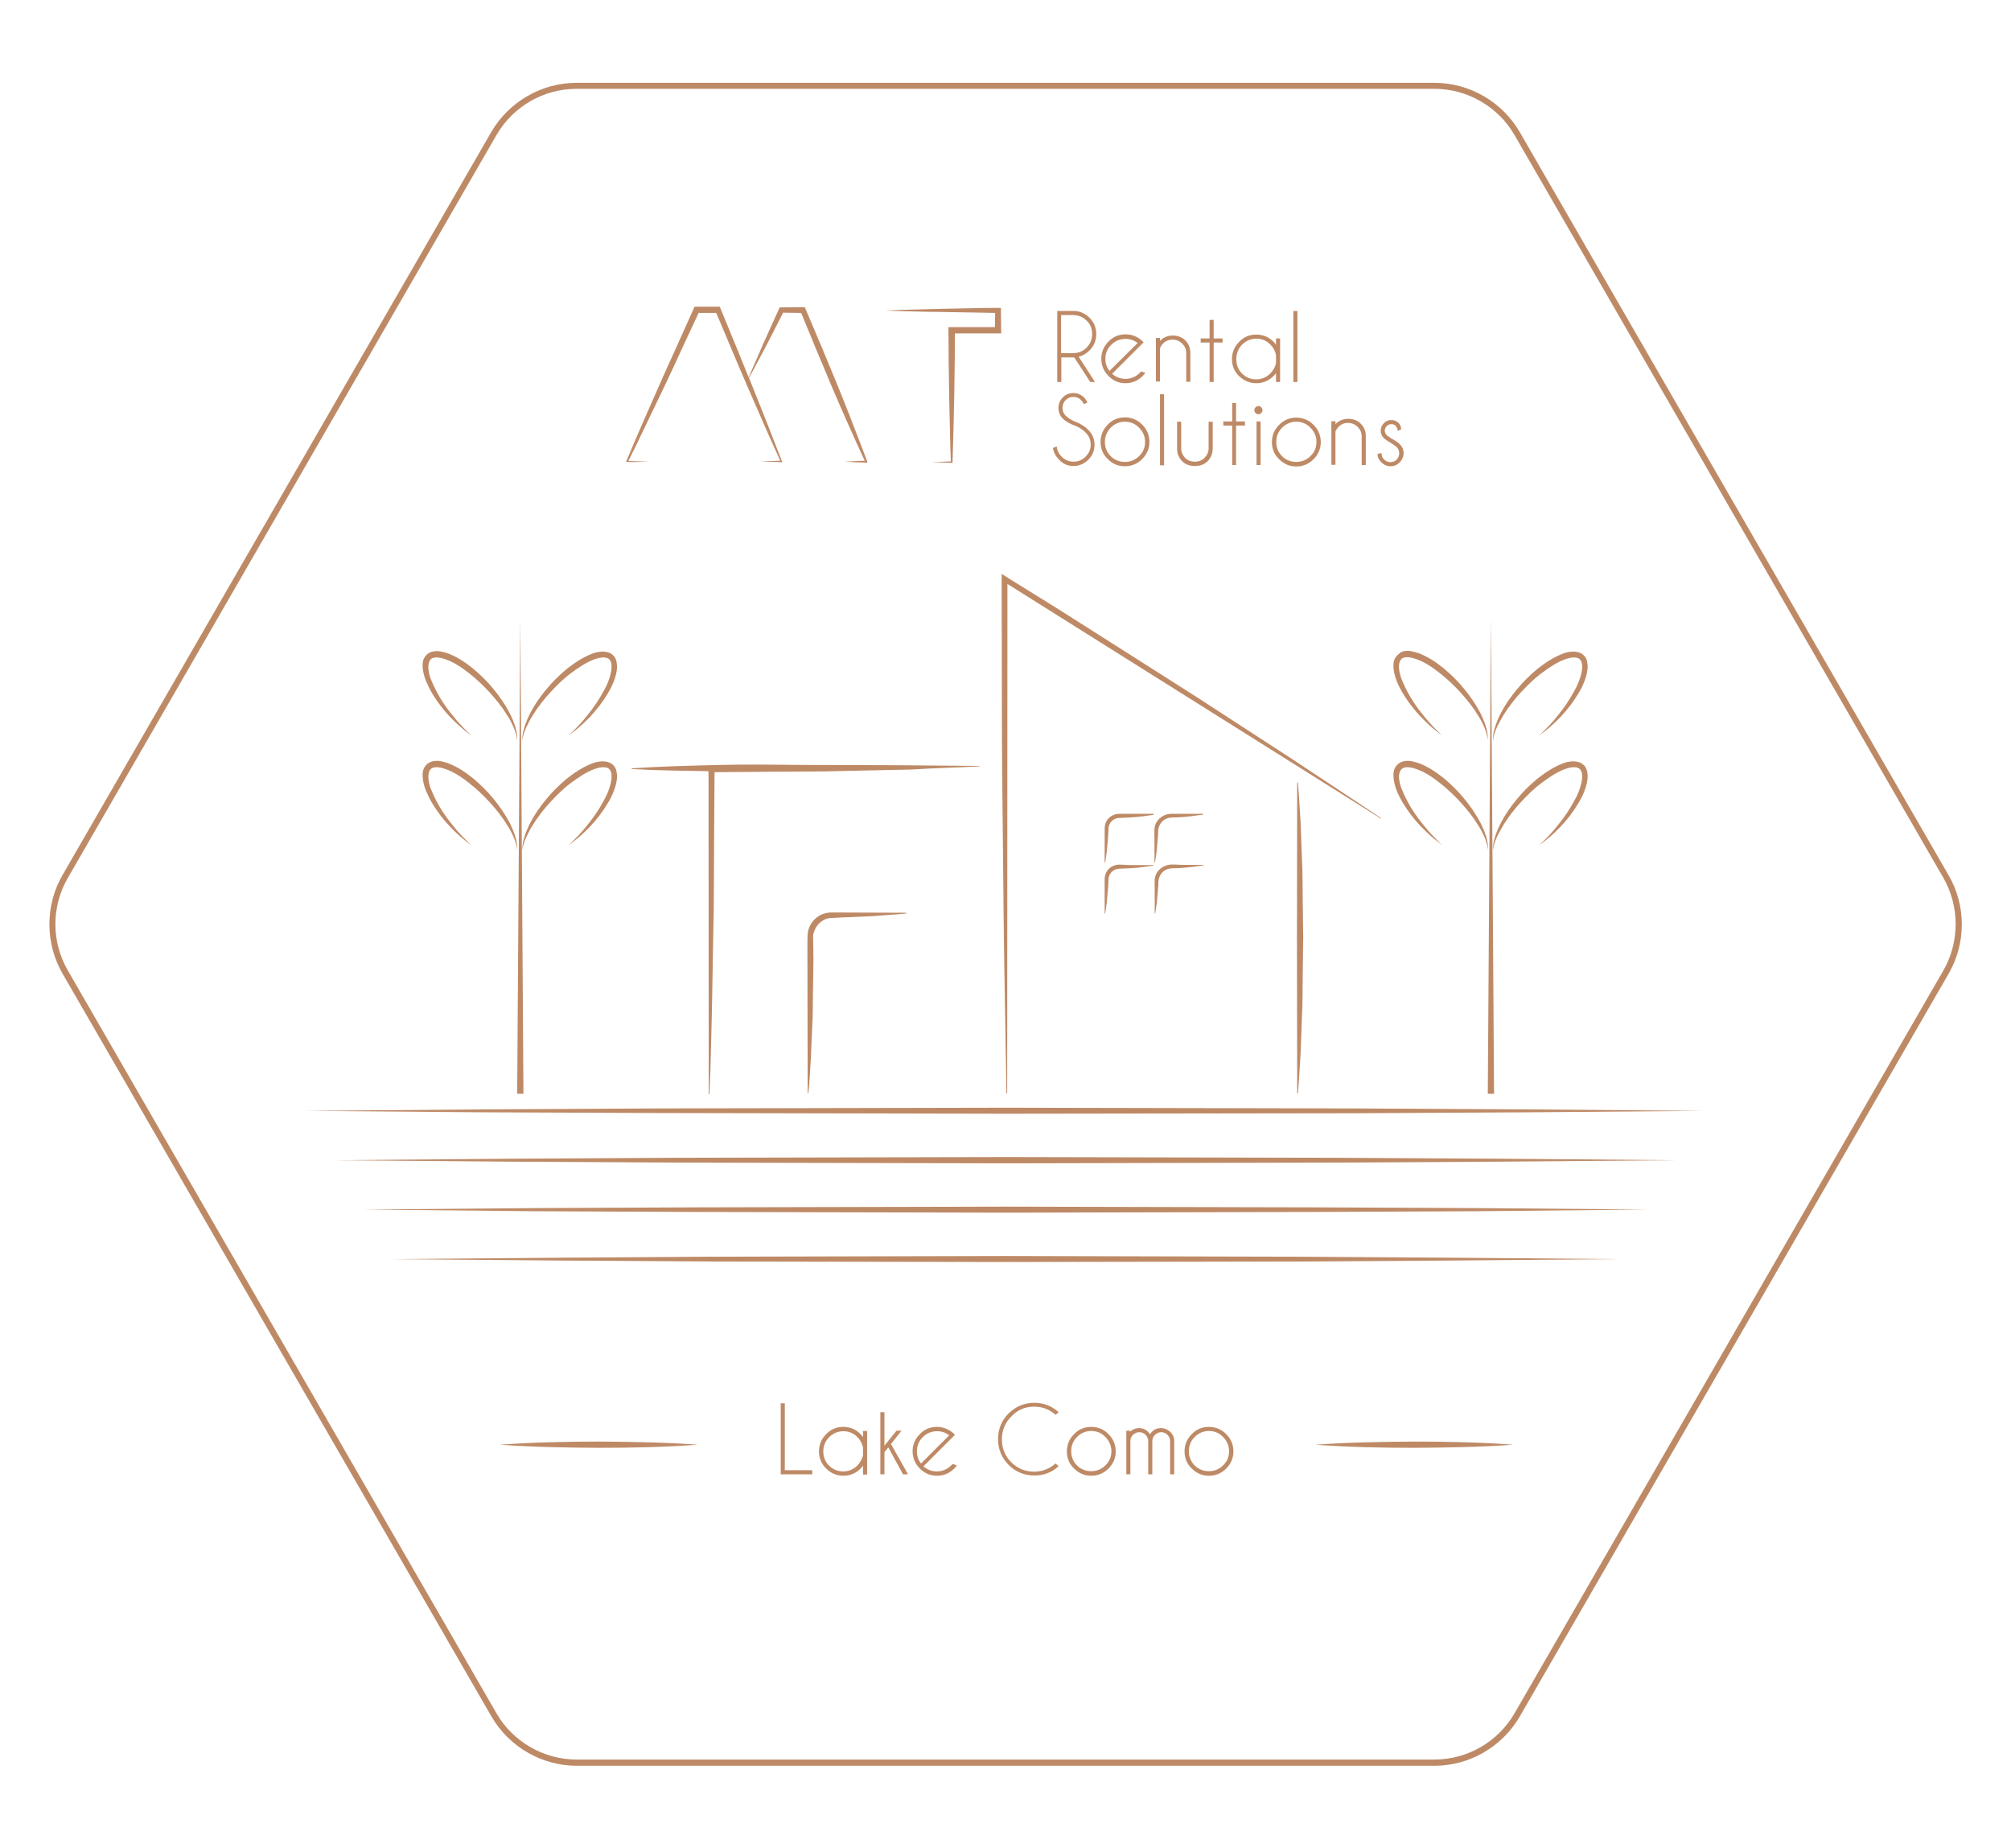 <svg xmlns="http://www.w3.org/2000/svg" xmlns:xlink="http://www.w3.org/1999/xlink" x="0px" y="0px" viewBox="0 0 835.6 767.9" style="enable-background:new 0 0 835.6 767.9;" xml:space="preserve"><style type="text/css">	.st0{fill:none;}	.st1{fill:#BE8A66;}</style><g id="White"></g><g id="white_champagne">	<g>		<g>			<path class="st0" d="M350.4,594.5c-2.3,0-4.3,0.8-5.9,2.5c-1.6,1.6-2.4,3.6-2.4,5.9s0.8,4.3,2.4,5.9c1.6,1.6,3.6,2.4,5.9,2.4    s4.3-0.8,5.9-2.5c1.2-1.2,2-2.6,2.3-4.3v-3.3c-0.3-1.6-1.1-3-2.3-4.3C354.7,595.4,352.7,594.5,350.4,594.5z"></path>			<path class="st0" d="M389.3,594.5c-2.3,0-4.3,0.8-5.9,2.4c-1.6,1.6-2.5,3.6-2.5,5.9c0,1.9,0.6,3.6,1.7,5l11.7-11.7    C392.9,595.1,391.2,594.5,389.3,594.5z"></path>			<path class="st0" d="M522,157.5c2.3,0,4.3-0.8,5.9-2.5c1.2-1.2,2-2.6,2.3-4.3v-3.3c-0.3-1.6-1.1-3-2.3-4.3    c-1.6-1.6-3.6-2.5-5.9-2.5s-4.3,0.8-5.9,2.5c-1.6,1.6-2.4,3.6-2.4,5.9s0.8,4.3,2.4,5.9C517.8,156.6,519.7,157.5,522,157.5z"></path>			<path class="st0" d="M502.3,594.5c-2.3,0-4.3,0.8-5.9,2.5c-1.6,1.6-2.4,3.6-2.4,5.9s0.8,4.3,2.4,5.9c1.6,1.6,3.6,2.4,5.9,2.4    s4.3-0.8,5.9-2.4c1.6-1.6,2.5-3.6,2.5-5.9s-0.8-4.3-2.5-5.9C506.6,595.4,504.6,594.5,502.3,594.5z"></path>			<path class="st0" d="M451.5,144.5c1.6-1.6,2.3-3.4,2.3-5.6c0-2.2-0.8-4.1-2.3-5.6c-1.6-1.5-3.4-2.3-5.6-2.3h-5v15.9h5    C448.1,146.8,450,146,451.5,144.5z"></path>			<path class="st0" d="M472.7,142.4c-1.4-1.1-3.1-1.7-5-1.7c-2.3,0-4.3,0.8-5.9,2.4c-1.6,1.6-2.5,3.6-2.5,5.9c0,1.9,0.6,3.6,1.7,5    L472.7,142.4z"></path>			<path class="st0" d="M467.4,192c2.3,0,4.3-0.8,5.9-2.4c1.6-1.6,2.5-3.6,2.5-5.9c0-2.3-0.8-4.3-2.5-5.9c-1.6-1.6-3.6-2.5-5.9-2.5    s-4.3,0.8-5.9,2.5c-1.6,1.6-2.4,3.6-2.4,5.9c0,2.3,0.8,4.3,2.4,5.9C463.2,191.2,465.1,192,467.4,192z"></path>			<path class="st0" d="M453.4,594.5c-2.3,0-4.3,0.8-5.9,2.5c-1.6,1.6-2.4,3.6-2.4,5.9s0.8,4.3,2.4,5.9c1.6,1.6,3.6,2.4,5.9,2.4    s4.3-0.8,5.9-2.4c1.6-1.6,2.5-3.6,2.5-5.9s-0.8-4.3-2.5-5.9C457.7,595.4,455.7,594.5,453.4,594.5z"></path>			<path class="st0" d="M532.8,177.7c-1.6,1.6-2.4,3.6-2.4,5.9c0,2.3,0.8,4.3,2.4,5.9c1.6,1.6,3.6,2.4,5.9,2.4s4.3-0.8,5.9-2.4    c1.6-1.6,2.5-3.6,2.5-5.9c0-2.3-0.8-4.3-2.5-5.9c-1.6-1.6-3.6-2.5-5.9-2.5S534.4,176.1,532.8,177.7z"></path>			<path class="st0" d="M807.5,364.7L629.3,56.1c-6.9-11.9-19.6-19.2-33.3-19.2H239.6c-13.7,0-26.5,7.4-33.3,19.2L28.2,364.7    c-6.9,11.9-6.9,26.6,0,38.5l178.2,308.6c6.9,11.9,19.6,19.2,33.3,19.2H596c13.7,0,26.5-7.4,33.3-19.2l178.2-308.6    C814.3,391.3,814.3,376.6,807.5,364.7z M621.5,301.7c0.6-1.9,1.4-3.7,2.3-5.5c1.9-3.5,4.1-6.8,6.7-9.9c2.5-3.1,5.4-5.9,8.5-8.5    c3.1-2.5,6.5-4.8,10.5-6.3c1-0.3,2-0.6,3.1-0.8c0.5-0.1,1.1-0.1,1.7-0.1c0.6,0.1,1.2,0.1,1.8,0.3c1.2,0.3,2.3,1.2,3,2.3    c0.7,1.1,0.8,2.3,0.8,3.4c0,2.2-0.6,4.3-1.3,6.2c-0.7,1.9-1.7,3.7-2.7,5.4c-4.2,6.9-9.8,12.7-16.2,17.3c2.9-2.7,5.6-5.5,8-8.6    c2.5-3,4.7-6.3,6.5-9.7c0.9-1.7,1.7-3.5,2.4-5.2c0.6-1.8,1.1-3.6,1-5.4c-0.1-1.7-0.7-3.1-2.1-3.4c-1.4-0.4-3.3,0-5,0.6    c-3.5,1.2-6.8,3.4-9.8,5.8c-3.1,2.4-5.9,5.1-8.5,7.9c-2.6,2.9-5.1,5.9-7.1,9.2c-1.1,1.6-2,3.3-2.8,5.1c-0.8,1.8-1.4,3.7-1.6,5.6    C620.4,305.6,620.9,303.6,621.5,301.7z M621.5,347.3c0.6-1.9,1.4-3.7,2.3-5.5c1.9-3.5,4.1-6.8,6.7-9.9c2.5-3.1,5.4-5.9,8.5-8.5    c3.1-2.5,6.5-4.8,10.5-6.3c1-0.3,2-0.6,3.1-0.8c0.5-0.1,1.1-0.1,1.7-0.1c0.6,0.1,1.2,0.1,1.8,0.3c1.2,0.3,2.3,1.2,3,2.3    c0.7,1.1,0.8,2.3,0.8,3.4c0,2.2-0.6,4.3-1.3,6.2c-0.7,1.9-1.7,3.7-2.7,5.4c-4.2,6.9-9.8,12.7-16.2,17.3c2.9-2.7,5.6-5.5,8-8.6    c2.5-3,4.7-6.3,6.5-9.7c0.9-1.7,1.7-3.5,2.4-5.2c0.6-1.8,1.1-3.6,1-5.4c-0.1-1.7-0.7-3.1-2.1-3.4c-1.4-0.4-3.3,0-5,0.6    c-3.5,1.2-6.8,3.4-9.8,5.8c-3.1,2.4-5.9,5.1-8.5,7.9c-2.6,2.9-5.1,5.9-7.1,9.2c-1.1,1.6-2,3.3-2.8,5.1c-0.8,1.8-1.4,3.7-1.6,5.6    C620.4,351.2,620.9,349.2,621.5,347.3z M620.8,454.4h-2.5l1.3-197.7L620.8,454.4z M582.4,327.7c0.6,1.8,1.4,3.5,2.4,5.2    c1.8,3.4,4,6.6,6.5,9.7c2.4,3.1,5.1,5.9,8,8.6c-6.4-4.6-12.1-10.4-16.2-17.3c-1.1-1.7-2-3.5-2.7-5.4c-0.7-1.9-1.3-3.9-1.3-6.2    c0.1-1.1,0.2-2.3,0.8-3.4c0.6-1.1,1.8-2,3-2.3c0.6-0.2,1.2-0.2,1.8-0.3c0.6,0,1.2,0,1.7,0.1c1.1,0.1,2.1,0.4,3.1,0.8    c3.9,1.5,7.3,3.8,10.5,6.3c3.1,2.6,6,5.4,8.5,8.5c2.6,3.1,4.9,6.4,6.7,9.9c0.9,1.8,1.7,3.6,2.3,5.5c0.6,1.9,1.1,3.9,0.9,5.9    c-0.1-2-0.8-3.8-1.6-5.6c-0.8-1.8-1.7-3.5-2.8-5.1c-2.1-3.3-4.5-6.4-7.1-9.2c-2.6-2.8-5.4-5.6-8.5-7.9c-3.1-2.3-6.3-4.5-9.8-5.8    c-1.7-0.6-3.6-1-5-0.6c-1.4,0.3-2.1,1.7-2.1,3.4C581.3,324.1,581.8,325.9,582.4,327.7z M586.3,270.7c1.1,0.1,2.1,0.4,3.1,0.8    c3.9,1.5,7.3,3.8,10.5,6.3c3.1,2.6,6,5.4,8.5,8.5c2.6,3.1,4.9,6.4,6.7,9.9c0.9,1.8,1.7,3.6,2.3,5.5c0.6,1.9,1.1,3.9,0.9,5.9    c-0.1-2-0.8-3.8-1.6-5.6c-0.8-1.8-1.7-3.5-2.8-5.1c-2.1-3.3-4.5-6.4-7.1-9.2c-2.6-2.8-5.4-5.6-8.5-7.9c-3.1-2.3-6.3-4.5-9.8-5.8    c-1.7-0.6-3.6-1-5-0.6c-1.4,0.3-2.1,1.7-2.1,3.4c-0.1,1.7,0.4,3.6,1,5.4c0.6,1.8,1.4,3.5,2.4,5.2c1.8,3.4,4,6.6,6.5,9.7    c2.4,3.1,5.1,5.9,8,8.6c-6.4-4.6-12.1-10.4-16.2-17.3c-1.1-1.7-2-3.5-2.7-5.4c-0.7-1.9-1.3-3.9-1.3-6.2c0.1-1.1,0.2-2.3,0.8-3.4    c0.6-1.1,1.8-2,3-2.3c0.6-0.2,1.2-0.2,1.8-0.3C585.2,270.7,585.7,270.6,586.3,270.7z M580.3,185.7c-0.4-0.4-1.2-1-2.4-1.7    c-1.4-0.8-2.4-1.4-2.9-2c-0.8-0.8-1.3-1.9-1.3-3.1c0-1.2,0.4-2.2,1.3-3.1c0.8-0.9,1.9-1.3,3.1-1.3c1.2,0,2.2,0.4,3,1.2    c0.8,0.8,1.1,1.7,1.1,2.6v0.1l-1.4,0.6c-0.1-0.9-0.4-1.6-0.9-2.1c-0.5-0.5-1.1-0.7-1.8-0.7c-0.7,0-1.4,0.3-1.9,0.8    c-0.5,0.5-0.8,1.2-0.8,1.9c0,0.7,0.3,1.4,0.8,1.9c0.3,0.3,1,0.8,2,1.4c1.6,0.9,2.7,1.6,3.4,2.3c1,1.1,1.6,2.3,1.6,3.8    c0,1.5-0.5,2.8-1.6,3.8c-1,1-2.3,1.6-3.8,1.6c-1.5,0-2.8-0.5-3.8-1.6c-1-1.1-1.6-2.2-1.6-3.5l1.6-0.4c0,1.1,0.4,2,1.1,2.7    c0.7,0.7,1.6,1.1,2.6,1.1c1,0,1.9-0.4,2.6-1.1c0.7-0.7,1.1-1.6,1.1-2.7C581.4,187.3,581,186.4,580.3,185.7z M553.2,175.1h1.7v1.2    c1.5-1.5,3.3-2.2,5.3-2.2c2.1,0,3.9,0.7,5.2,2c1.3,1.3,2,3,2.1,5.1v12.1h-1.7v-12c0-1.5-0.6-2.8-1.7-3.9c-1.1-1.1-2.4-1.6-4-1.6    s-2.8,0.5-3.9,1.6c-0.6,0.6-1,1.2-1.3,1.9v14.1h-1.7V175.1z M548.8,183.6c0,2.8-1,5.2-3,7.1c-2,2-4.4,3-7.2,3c-2.8,0-5.2-1-7.1-3    c-2-2-3-4.4-3-7.1c0-2.8,1-5.2,3-7.2c2-2,4.4-3,7.1-3c2.8,0,5.2,1,7.2,3C547.8,178.4,548.8,180.8,548.8,183.6z M537.4,129.2h1.7    v29.5h-1.7V129.2z M514.9,141.9c2-2,4.4-3,7.1-3c2.8,0,5.2,1,7.2,3c0.4,0.4,0.7,0.8,1,1.2v-2.6h1.7v18.1h-1.7V155    c-0.3,0.4-0.7,0.8-1,1.2c-2,2-4.4,3-7.2,3c-2.8,0-5.2-1-7.1-3c-2-2-3-4.4-3-7.1C511.9,146.3,512.9,143.9,514.9,141.9z M523,172    c-0.5,0-0.8-0.2-1.2-0.5c-0.3-0.3-0.5-0.7-0.5-1.2c0-0.5,0.2-0.8,0.5-1.2c0.3-0.3,0.7-0.5,1.2-0.5c0.5,0,0.8,0.2,1.2,0.5    c0.3,0.3,0.5,0.7,0.5,1.2c0,0.5-0.2,0.9-0.5,1.2C523.8,171.9,523.4,172,523,172z M523.8,175.1v18.1h-1.7v-18.1H523.8z     M508.3,175.1h3.7v-7.7h1.7v7.7h3.7v1.7h-3.7v16.4H512v-16.4h-3.7V175.1z M498.9,140.6h3.7v-7.7h1.7v7.7h3.7v1.7h-3.7v16.4h-1.7    v-16.4h-3.7V140.6z M500.6,190.2c1.1-1.1,1.7-2.4,1.7-3.9v-11.1h1.7v11.3c0,2-0.7,3.7-2.1,5.1s-3.1,2-5.2,2c-2.3,0-4.1-0.7-5.4-2    s-2-3-2.1-5.1v-11.3h1.7v11.1c0,1.5,0.6,2.8,1.7,3.9c1.1,1.1,2.5,1.6,4.1,1.6C498.1,191.8,499.4,191.3,500.6,190.2z M480.3,140.6    h1.7v1.2c1.5-1.5,3.3-2.2,5.3-2.2c2.1,0,3.9,0.7,5.2,2c1.3,1.3,2,3,2.1,5.1v12.1h-1.7v-12c0-1.5-0.6-2.8-1.7-3.9    c-1.1-1.1-2.4-1.6-4-1.6s-2.8,0.5-3.9,1.6c-0.6,0.6-1,1.2-1.3,1.9v14.1h-1.7V140.6z M483.6,163.8v29.5H482v-29.5H483.6z     M460.5,141.9c2-2,4.4-3,7.1-3c2.4,0,4.5,0.7,6.3,2.2c0.3,0.2,0.6,0.5,0.9,0.8c0.1,0.1,0.2,0.2,0.3,0.3l-1.3,1.3l-11.8,11.8    c1.6,1.4,3.4,2.1,5.6,2.1c2.3,0,4.3-0.8,5.9-2.5c0.2-0.2,0.4-0.4,0.6-0.6l1.7,0.6c-0.3,0.4-0.7,0.9-1.1,1.3c-2,2-4.4,3-7.2,3    c-2.8,0-5.2-1-7.1-3c-2-2-3-4.4-3-7.2C457.5,146.3,458.5,143.9,460.5,141.9z M460.3,176.5c2-2,4.4-3,7.1-3c2.8,0,5.2,1,7.2,3    c2,2,3,4.4,3,7.2c0,2.8-1,5.2-3,7.1c-2,2-4.4,3-7.2,3c-2.8,0-5.2-1-7.1-3c-2-2-3-4.4-3-7.1C457.3,180.8,458.3,178.4,460.3,176.5z     M439.2,129.2h7.7c2.2,0.3,4.2,1.2,5.7,2.8c1.9,1.9,2.8,4.1,2.8,6.8c0,2.7-0.9,4.9-2.8,6.8c-1.3,1.3-2.8,2.2-4.5,2.6l6.8,10.5h-2    l-6.6-10.2c-0.2,0-0.3,0-0.5,0h-5v10.2h-1.7V129.2z M439,185.7c0.2,1.6,0.9,3,2,4.2c1.4,1.4,3.1,2.1,5,2.1c2,0,3.6-0.7,5-2.1    c1.4-1.4,2.1-3.1,2.1-5c0-2-0.7-3.6-2.1-5c-1.2-1.2-2.7-2.2-4.5-2.9c-2.1-0.7-3.8-1.7-5-2.9c-1.2-1.2-1.8-2.7-1.8-4.4    c0-1.7,0.6-3.2,1.8-4.4c1.2-1.2,2.7-1.8,4.4-1.8c1.7,0,3.2,0.6,4.4,1.8c0.7,0.7,1.1,1.4,1.4,2.2l-1.5,0.6    c-0.2-0.6-0.6-1.2-1.1-1.7c-0.9-0.9-2-1.3-3.2-1.3c-1.3,0-2.3,0.4-3.2,1.3c-0.9,0.9-1.3,2-1.3,3.3c0,1.3,0.4,2.3,1.3,3.2    c0.8,0.8,2,1.6,3.5,2.3c2.4,0.8,4.3,1.9,5.9,3.6c1.7,1.7,2.6,3.7,2.6,6.2c0,2.4-0.9,4.5-2.6,6.2c-1.7,1.7-3.8,2.6-6.2,2.6    c-2.4,0-4.5-0.9-6.2-2.6c-1.4-1.4-2.2-2.9-2.5-4.8L439,185.7z M419.5,240.5l19.5,12.1l19.4,12.3l38.7,24.6l38.5,25    c12.8,8.4,25.5,17,38.3,25.4l-0.1,0.2l-155.2-97.5l-0.1,211.7h-0.3l-0.9-53c-0.3-17.7-0.4-35.3-0.6-53c-0.2-17.7-0.4-35.3-0.4-53    l-0.2-53l0-3.9L419.5,240.5z M541.5,389.7l-0.2,16.2c-0.1,5.4,0,10.8-0.3,16.2l-0.6,16.2c-0.4,5.4-0.6,10.8-1.1,16.2h-0.3    l-0.1-64.6l0.1-64.6h0.3c0.5,5.4,0.7,10.8,1.1,16.2l0.6,16.2c0.3,5.4,0.2,10.8,0.3,16.2L541.5,389.7z M490.8,339.4    c-0.8,0.1-1.6,0.1-2.3,0.1c-0.7,0-1.7,0.1-2.2,0.1c-1.2,0.2-2.4,0.7-3.2,1.6c-0.9,0.8-1.5,2-1.6,3.2c-0.1,0.5-0.1,1.4-0.1,2.2    c0,0.8-0.1,1.6-0.2,2.3l-0.4,4.7c-0.2,1.6-0.4,3.1-0.7,4.7h-0.2l0-9.4c0-1.6-0.1-3.1,0-4.7c0.2-1.6,0.9-3.1,2-4.2    c1.1-1.1,2.7-1.8,4.3-2c1.6-0.1,3.1,0,4.7,0l9.4,0v0.2C497,338.9,493.9,339.2,490.8,339.4z M500.1,359.2v0.2    c-3.1,0.6-6.2,0.9-9.4,1.1c-0.8,0.1-1.6,0.1-2.3,0.1c-0.7,0-1.7,0.1-2.2,0.1c-1.2,0.2-2.4,0.7-3.2,1.6c-0.9,0.8-1.5,2-1.6,3.2    c-0.1,0.5-0.1,1.4-0.1,2.2c0,0.8-0.1,1.6-0.2,2.3l-0.4,4.7c-0.2,1.6-0.4,3.1-0.7,4.7h-0.2l0-9.4c0-1.6-0.1-3.1,0-4.7    c0.2-1.6,0.9-3.1,2-4.2c1.1-1.1,2.7-1.8,4.3-2c1.6-0.1,3.1,0,4.7,0L500.1,359.2z M469.9,339.4c-1.6,0.1-3.2,0.2-4.7,0.2    c-1.3,0-2.4,0.5-3.2,1.3c-0.9,0.8-1.3,1.9-1.4,3.2c-0.1,1.6-0.1,3.2-0.3,4.7l-0.4,4.7c-0.2,1.6-0.4,3.2-0.7,4.7h-0.2l0-9.5l0-4.7    c0-1.6,0.6-3.2,1.8-4.4c1.2-1.1,2.8-1.8,4.4-1.7l4.7,0l9.5,0v0.2C476.2,338.9,473.1,339.2,469.9,339.4z M479.4,359.2v0.2    c-3.2,0.6-6.3,0.9-9.5,1.1c-1.6,0.1-3.2,0.2-4.7,0.2c-1.3,0-2.4,0.5-3.2,1.3c-0.9,0.8-1.3,1.9-1.4,3.2c-0.1,1.6-0.1,3.2-0.3,4.7    l-0.4,4.7c-0.2,1.6-0.4,3.2-0.7,4.7h-0.2l0-9.5l0-4.7c0-1.6,0.6-3.2,1.8-4.4c1.2-1.1,2.8-1.8,4.4-1.7l4.7,0L479.4,359.2z     M379.6,128.4c3.9-0.1,7.8-0.3,11.7-0.3c7.8-0.1,15.6-0.4,23.4-0.4l1.1,0l0,1.2l0.1,8.2l0,1.2l-1.2,0l-18,0l-0.1,12.4    c-0.1,4.6-0.1,9.1-0.2,13.7l-0.3,13.7c-0.1,4.6-0.3,9.1-0.4,13.7l0,0.3l-0.3,0c-2.8-0.1-5.5-0.2-8.3-0.3c2.6-0.1,5.3-0.2,7.9-0.3    c-0.1-4.5-0.3-8.9-0.4-13.4l-0.3-13.7c-0.1-4.6-0.1-9.1-0.2-13.7l-0.1-13.7l0-1.3l1.3,0l18,0l0.1-5.9c-7.4-0.1-14.8-0.2-22.2-0.4    c-3.9-0.1-7.8-0.2-11.7-0.3c-3.9-0.1-7.8-0.2-11.7-0.4C371.8,128.7,375.7,128.6,379.6,128.4z M338,391.7l0.1,7l-0.2,13.9    c-0.1,4.6,0,9.3-0.3,13.9l-0.6,13.9c-0.4,4.6-0.6,9.3-1,13.9h-0.3l-0.1-55.7l0-7c0-1.2,0-2.3,0.1-3.5c0.1-1.2,0.5-2.3,1-3.4    c1.1-2.1,2.9-3.8,5.1-4.7c1.1-0.5,2.3-0.7,3.5-0.7c1.2,0,2.3,0,3.5,0l27.9,0.1v0.3c-4.6,0.5-9.3,0.7-13.9,1.1l-13.9,0.6    c-1.1,0.1-2.4,0.1-3.4,0.2c-0.9,0.1-1.9,0.3-2.7,0.6c-1.7,0.7-3.1,2.1-3.9,3.8c-0.4,0.8-0.7,1.7-0.7,2.6    C338,389.2,338,390.5,338,391.7z M350.9,320c-9.3,0.3-18.7,0.2-28,0.3l-25.8,0.2l-0.2,31.8c-0.1,11.3-0.1,22.7-0.3,34l-0.6,34    c-0.4,11.3-0.6,22.7-1,34h-0.3l-0.1-134.2c-10.6-0.1-21.2-0.3-31.9-0.9l0-0.3c12-0.8,24-1.1,36.1-1.4c12-0.2,24,0,36.1,0    l36.1,0.1l36.1,0.3h0v0.1l0,0.1h0c-9.3,0.5-18.7,0.7-28,1.1L350.9,320z M260.3,191.6c2.3-5.3,4.5-10.6,6.8-15.9l7-15.9    c2.3-5.3,4.7-10.5,7.1-15.8l7.1-15.8l0.3-0.7l0.8,0c3,0,5.9,0,8.9,0l0.8,0l0.3,0.8l6.5,15.8c1.7,4.3,3.5,8.5,5.2,12.8    c0.9-2.2,1.8-4.4,2.8-6.5l3.2-7.4l6.6-14.6l0.3-0.6l0.7,0l8.9-0.1l0.8,0l0.3,0.7c4.5,10.4,8.9,20.9,13.2,31.5    c2.1,5.3,4.3,10.5,6.3,15.9c2.1,5.3,4.2,10.6,6.1,15.9l0.2,0.6l-0.6,0c-3-0.1-5.9-0.2-8.9-0.4c2.8-0.2,5.5-0.3,8.3-0.4    c-2.3-5-4.6-10-6.8-15c-2.3-5.2-4.6-10.4-6.8-15.6c-4.4-10.2-8.7-20.5-12.8-30.8l-7.5-0.1l-7,13.7l-3.8,7.1    c-1.1,2.1-2.3,4.2-3.4,6.3c0.4,1,0.8,1.9,1.2,2.9l6.3,15.8c2.1,5.3,4.1,10.6,6.2,15.9l0.2,0.4l-0.4,0c-3-0.1-5.9-0.2-8.9-0.3    c2.8-0.1,5.6-0.2,8.4-0.3c-2.3-5.1-4.6-10.1-6.8-15.2l-6.8-15.6c-2.3-5.2-4.5-10.5-6.7-15.7l-6.3-14.9c-2.4,0-4.9,0-7.3,0l-7,15    c-2.5,5.2-4.8,10.5-7.3,15.7l-7.5,15.6c-2.4,5.1-4.9,10.1-7.4,15.2c2.8,0.1,5.7,0.2,8.5,0.3c-3,0.1-6,0.2-9,0.3l-0.5,0    L260.3,191.6z M218.2,301.7c0.6-1.9,1.4-3.7,2.3-5.5c1.9-3.5,4.1-6.8,6.7-9.9c2.5-3.1,5.4-5.9,8.5-8.5c3.1-2.5,6.5-4.8,10.5-6.3    c1-0.3,2-0.6,3.1-0.8c0.5-0.1,1.1-0.1,1.7-0.1c0.6,0.1,1.2,0.1,1.8,0.3c1.2,0.3,2.3,1.2,3,2.3c0.7,1.1,0.8,2.3,0.8,3.4    c0,2.2-0.6,4.3-1.3,6.2c-0.7,1.9-1.7,3.7-2.7,5.4c-4.2,6.9-9.8,12.7-16.2,17.3c2.9-2.7,5.6-5.5,8-8.6c2.5-3,4.7-6.3,6.5-9.7    c0.9-1.7,1.7-3.5,2.4-5.2c0.6-1.8,1.1-3.6,1-5.4c-0.1-1.7-0.7-3.1-2.1-3.4c-1.4-0.4-3.3,0-5,0.6c-3.5,1.2-6.8,3.4-9.8,5.8    c-3.1,2.4-5.9,5.1-8.5,7.9c-2.6,2.9-5.1,5.9-7.1,9.2c-1.1,1.6-2,3.3-2.8,5.1c-0.8,1.8-1.4,3.7-1.6,5.6    C217.1,305.6,217.6,303.6,218.2,301.7z M218.2,347.3c0.6-1.9,1.4-3.7,2.3-5.5c1.9-3.5,4.1-6.8,6.7-9.9c2.5-3.1,5.4-5.9,8.5-8.5    c3.1-2.5,6.5-4.8,10.5-6.3c1-0.3,2-0.6,3.1-0.8c0.5-0.1,1.1-0.1,1.7-0.1c0.6,0.1,1.2,0.1,1.8,0.3c1.2,0.3,2.3,1.2,3,2.3    c0.7,1.1,0.8,2.3,0.8,3.4c0,2.2-0.6,4.3-1.3,6.2c-0.7,1.9-1.7,3.7-2.7,5.4c-4.2,6.9-9.8,12.7-16.2,17.3c2.9-2.7,5.6-5.5,8-8.6    c2.5-3,4.7-6.3,6.5-9.7c0.9-1.7,1.7-3.5,2.4-5.2c0.6-1.8,1.1-3.6,1-5.4c-0.1-1.7-0.7-3.1-2.1-3.4c-1.4-0.4-3.3,0-5,0.6    c-3.5,1.2-6.8,3.4-9.8,5.8c-3.1,2.4-5.9,5.1-8.5,7.9c-2.6,2.9-5.1,5.9-7.1,9.2c-1.1,1.6-2,3.3-2.8,5.1c-0.8,1.8-1.4,3.7-1.6,5.6    C217.1,351.2,217.6,349.2,218.2,347.3z M217.5,454.4h-2.5l1.3-197.7L217.5,454.4z M176.5,273.2c0.6-1.1,1.8-2,3-2.3    c0.6-0.2,1.2-0.2,1.8-0.3c0.6,0,1.2,0,1.7,0.1c1.1,0.1,2.1,0.4,3.1,0.8c3.9,1.5,7.3,3.8,10.5,6.3c3.1,2.6,6,5.4,8.5,8.5    c2.6,3.1,4.9,6.4,6.7,9.9c0.9,1.8,1.7,3.6,2.3,5.5c0.6,1.9,1.1,3.9,0.9,5.9c-0.1-2-0.8-3.8-1.6-5.6c-0.8-1.8-1.7-3.5-2.8-5.1    c-2.1-3.3-4.5-6.4-7.1-9.2c-2.6-2.8-5.4-5.6-8.5-7.9c-3.1-2.3-6.3-4.5-9.8-5.8c-1.7-0.6-3.6-1-5-0.6c-1.4,0.3-2.1,1.7-2.1,3.4    c-0.1,1.7,0.4,3.6,1,5.4c0.6,1.8,1.4,3.5,2.4,5.2c1.8,3.4,4,6.6,6.5,9.7c2.4,3.1,5.1,5.9,8,8.6c-6.4-4.6-12.1-10.4-16.2-17.3    c-1.1-1.7-2-3.5-2.7-5.4c-0.7-1.9-1.3-3.9-1.3-6.2C175.7,275.6,175.8,274.4,176.5,273.2z M176.5,318.9c0.6-1.1,1.8-2,3-2.3    c0.6-0.2,1.2-0.2,1.8-0.3c0.6,0,1.2,0,1.7,0.1c1.1,0.1,2.1,0.4,3.1,0.8c3.9,1.5,7.3,3.8,10.5,6.3c3.1,2.6,6,5.4,8.5,8.5    c2.6,3.1,4.9,6.4,6.7,9.9c0.9,1.8,1.7,3.6,2.3,5.5c0.6,1.9,1.1,3.9,0.9,5.9c-0.1-2-0.8-3.8-1.6-5.6c-0.8-1.8-1.7-3.5-2.8-5.1    c-2.1-3.3-4.5-6.4-7.1-9.2c-2.6-2.8-5.4-5.6-8.5-7.9c-3.1-2.3-6.3-4.5-9.8-5.8c-1.7-0.6-3.6-1-5-0.6c-1.4,0.3-2.1,1.7-2.1,3.4    c-0.1,1.7,0.4,3.6,1,5.4c0.6,1.8,1.4,3.5,2.4,5.2c1.8,3.4,4,6.6,6.5,9.7c2.4,3.1,5.1,5.9,8,8.6c-6.4-4.6-12.1-10.4-16.2-17.3    c-1.1-1.7-2-3.5-2.7-5.4c-0.7-1.9-1.3-3.9-1.3-6.2C175.7,321.2,175.8,320,176.5,318.9z M255.8,601.4c-13.7,0-27.4-0.3-41.1-1.3    c13.7-1,27.4-1.2,41.1-1.3c13.7,0,27.4,0.3,41.1,1.3C283.2,601.2,269.5,601.4,255.8,601.4z M337.5,612.5h-13.1V583h1.7v27.8h11.4    V612.5z M360.3,612.5h-1.7v-3.7c-0.3,0.4-0.7,0.8-1,1.2c-2,2-4.4,3-7.2,3c-2.8,0-5.2-1-7.1-3c-2-2-3-4.4-3-7.1c0-2.8,1-5.2,3-7.2    c2-2,4.4-3,7.1-3c2.8,0,5.2,1,7.2,3c0.4,0.4,0.7,0.8,1,1.2v-2.6h1.7V612.5z M375.2,612.5l-6.1-11.2l-1.6,2v9.2h-1.7v-25.8h1.7    v13.9l5-6.2h2.1l-4.5,5.5l7.1,12.6H375.2z M396.5,610.1c-2,2-4.4,3-7.2,3c-2.8,0-5.2-1-7.1-3c-2-2-3-4.4-3-7.2c0-2.8,1-5.2,3-7.1    c2-2,4.4-3,7.1-3c2.4,0,4.5,0.7,6.3,2.2c0.3,0.2,0.6,0.5,0.9,0.8c0.1,0.1,0.2,0.2,0.3,0.3l-1.3,1.3l-11.8,11.8    c1.6,1.4,3.4,2.1,5.6,2.1c2.3,0,4.3-0.8,5.9-2.5c0.2-0.2,0.4-0.4,0.6-0.6l1.7,0.6C397.3,609.2,396.9,609.6,396.5,610.1z     M420.2,607.3c2.6,2.6,5.8,3.9,9.5,3.9c3.4,0,6.4-1.1,8.9-3.4l1.3,1.1c-2.9,2.6-6.3,3.9-10.1,3.9c-4.2,0-7.7-1.5-10.7-4.4    c-2.9-2.9-4.4-6.5-4.4-10.7c0-4.2,1.5-7.7,4.4-10.7c2.9-2.9,6.5-4.4,10.7-4.4c3.9,0,7.3,1.3,10.1,3.9l-1.3,1.1    c-2.5-2.2-5.5-3.4-8.9-3.4c-3.7,0-6.9,1.3-9.5,3.9c-2.6,2.6-3.9,5.8-3.9,9.5C416.3,601.5,417.6,604.6,420.2,607.3z M460.6,610.1    c-2,2-4.4,3-7.2,3c-2.8,0-5.2-1-7.1-3c-2-2-3-4.4-3-7.1c0-2.8,1-5.2,3-7.2c2-2,4.4-3,7.1-3c2.8,0,5.2,1,7.2,3c2,2,3,4.4,3,7.2    C463.5,605.7,462.6,608.1,460.6,610.1z M487.8,612.5h-1.7v-14h0c0-1-0.4-1.8-1.1-2.4c-0.7-0.7-1.6-1.1-2.6-1.1s-1.9,0.4-2.6,1.1    c-0.7,0.7-1.1,1.6-1.1,2.7v13.7H477v-14h0c0-1-0.4-1.8-1.1-2.4c-0.7-0.7-1.6-1.1-2.6-1.1c-1,0-1.9,0.4-2.6,1.1    c-0.6,0.6-1,1.4-1.1,2.3v14.1H468v-18.1h1.7v0.4c1-1,2.3-1.5,3.7-1.5c1.5,0,2.8,0.5,3.8,1.6c0.3,0.3,0.5,0.6,0.7,0.9    c0.2-0.3,0.5-0.6,0.8-0.9c1-1,2.3-1.6,3.8-1.6s2.8,0.5,3.8,1.6c1,1,1.5,2.2,1.6,3.6V612.5z M509.5,610.1c-2,2-4.4,3-7.2,3    c-2.8,0-5.2-1-7.1-3c-2-2-3-4.4-3-7.1c0-2.8,1-5.2,3-7.2c2-2,4.4-3,7.1-3c2.8,0,5.2,1,7.2,3c2,2,3,4.4,3,7.2    C512.4,605.7,511.4,608.1,509.5,610.1z M600.9,523.7l-61,0.4l-122.1,0.3l-122.1-0.3l-61-0.4l-61-0.6l61-0.6l61-0.4l122.1-0.3    l122.1,0.3l61,0.4l61,0.6L600.9,523.7z M613.4,503.2l-65.2,0.4l-130.4,0.3l-130.4-0.3l-65.2-0.4l-65.2-0.6l65.2-0.6l65.2-0.4    l130.4-0.3l130.4,0.3l65.2,0.4l65.2,0.6L613.4,503.2z M624.3,482.6l-68.8,0.4l-137.7,0.3L280.2,483l-68.8-0.4l-68.8-0.6l68.8-0.6    l68.8-0.4l137.7-0.3l137.7,0.3l68.8,0.4l68.8,0.6L624.3,482.6z M635.1,462.1l-72.4,0.4l-144.9,0.3l-144.9-0.3l-72.4-0.4    l-72.4-0.6l72.4-0.6l72.4-0.4l144.9-0.3l144.9,0.3l72.4,0.4l72.4,0.6L635.1,462.1z"></path>			<path class="st1" d="M406.9,318.4L406.9,318.4l0-0.1v-0.1h0l-36.1-0.3l-36.1-0.1c-12-0.1-24-0.3-36.1,0c-12,0.3-24,0.6-36.1,1.4    l0,0.3c10.6,0.6,21.3,0.7,31.9,0.9l0.1,134.2h0.3c0.5-11.3,0.7-22.7,1-34l0.6-34c0.3-11.3,0.2-22.7,0.3-34l0.2-31.8l25.8-0.2    c9.3-0.1,18.7,0,28-0.3l28-0.6C388.2,319.1,397.6,318.9,406.9,318.4z"></path>			<path class="st1" d="M416.3,295.3c0,17.7,0.2,35.3,0.4,53c0.2,17.7,0.3,35.3,0.6,53l0.9,53h0.3l0.1-211.7l155.2,97.5l0.1-0.2    c-12.8-8.5-25.5-17-38.3-25.4l-38.5-25l-38.7-24.6L439,252.6l-19.5-12.1l-3.3-2.1l0,3.9L416.3,295.3z"></path>			<path class="st1" d="M338.8,385.8c0.8-1.6,2.2-3,3.9-3.8c0.8-0.4,1.8-0.6,2.7-0.6c1-0.1,2.3-0.1,3.4-0.2l13.9-0.6    c4.6-0.4,9.3-0.6,13.9-1.1v-0.3l-27.9-0.1c-1.2,0-2.3,0-3.5,0c-1.2,0-2.4,0.3-3.5,0.7c-2.2,0.9-4,2.6-5.1,4.7    c-0.5,1.1-0.9,2.2-1,3.4c-0.1,1.2-0.1,2.3-0.1,3.5l0,7l0.1,55.7h0.3c0.5-4.6,0.7-9.3,1-13.9l0.6-13.9c0.3-4.6,0.2-9.3,0.3-13.9    l0.2-13.9l-0.1-7c0-1.1-0.1-2.4,0-3.2C338.1,387.5,338.4,386.6,338.8,385.8z"></path>			<path class="st1" d="M479.4,338.1l-9.5,0l-4.7,0c-1.6,0-3.3,0.6-4.4,1.7c-1.2,1.1-1.8,2.8-1.8,4.4l0,4.7l0,9.5h0.2    c0.3-1.6,0.5-3.2,0.7-4.7l0.4-4.7c0.2-1.6,0.2-3.2,0.3-4.7c0-1.2,0.5-2.4,1.4-3.2c0.8-0.8,1.9-1.3,3.2-1.3    c1.6-0.1,3.2-0.1,4.7-0.2c3.2-0.2,6.3-0.6,9.5-1.1V338.1z"></path>			<path class="st1" d="M465.2,359.2c-1.6,0-3.3,0.6-4.4,1.7c-1.2,1.1-1.8,2.8-1.8,4.4l0,4.7l0,9.5h0.2c0.3-1.6,0.5-3.2,0.7-4.7    l0.4-4.7c0.2-1.6,0.2-3.2,0.3-4.7c0-1.2,0.5-2.4,1.4-3.2c0.8-0.8,1.9-1.3,3.2-1.3c1.6-0.1,3.2-0.1,4.7-0.2    c3.2-0.2,6.3-0.6,9.5-1.1v-0.2l-9.5,0L465.2,359.2z"></path>			<path class="st1" d="M500.1,338.1l-9.4,0c-1.6,0-3.1,0-4.7,0c-1.6,0.2-3.1,0.9-4.3,2c-1.1,1.1-1.9,2.6-2,4.2    c-0.1,1.6,0,3.1,0,4.7l0,9.4h0.2c0.3-1.6,0.5-3.1,0.7-4.7l0.4-4.7c0.1-0.8,0.1-1.6,0.2-2.3c0-0.8,0-1.6,0.1-2.2    c0.2-1.2,0.8-2.4,1.6-3.2c0.9-0.9,2-1.4,3.2-1.6c0.5-0.1,1.5-0.1,2.2-0.1c0.8,0,1.6-0.1,2.3-0.1c3.1-0.2,6.2-0.6,9.4-1.1V338.1z"></path>			<path class="st1" d="M486.1,359.2c-1.6,0.2-3.1,0.9-4.3,2c-1.1,1.1-1.9,2.6-2,4.2c-0.1,1.6,0,3.1,0,4.7l0,9.4h0.2    c0.3-1.6,0.5-3.1,0.7-4.7l0.4-4.7c0.1-0.8,0.1-1.6,0.2-2.3c0-0.8,0-1.6,0.1-2.2c0.2-1.2,0.8-2.4,1.6-3.2c0.9-0.9,2-1.4,3.2-1.6    c0.5-0.1,1.5-0.1,2.2-0.1c0.8,0,1.6-0.1,2.3-0.1c3.1-0.2,6.2-0.6,9.4-1.1v-0.2l-9.4,0C489.2,359.2,487.7,359.1,486.1,359.2z"></path>			<polygon class="st1" points="555.5,481 417.8,480.7 280.2,481 211.3,481.4 139.5,482 211.3,482.6 280.2,483 417.8,483.3     555.5,483 624.3,482.6 696.6,482 624.3,481.4    "></polygon>			<polygon class="st1" points="548.2,501.6 417.8,501.3 287.4,501.6 222.2,501.9 151,502.5 222.2,503.2 287.4,503.5 417.8,503.8     548.2,503.5 613.4,503.2 684.7,502.5 613.4,501.9    "></polygon>			<polygon class="st1" points="539.9,522.1 417.8,521.8 295.7,522.1 234.7,522.5 162.7,523.1 234.7,523.7 295.7,524.1 417.8,524.3     539.9,524.1 600.9,523.7 672.9,523.1 600.9,522.5    "></polygon>			<polygon class="st1" points="562.7,460.5 417.8,460.2 272.9,460.5 200.5,460.9 127.1,461.5 200.5,462.1 272.9,462.4 417.8,462.7     562.7,462.5 635.1,462.1 707.6,461.5 635.1,460.9    "></polygon>			<path class="st1" d="M540.4,341.3c-0.4-5.4-0.6-10.8-1.1-16.2h-0.3l-0.1,64.6l0.1,64.6h0.3c0.5-5.4,0.7-10.8,1.1-16.2l0.6-16.2    c0.3-5.4,0.2-10.8,0.3-16.2l0.2-16.2l-0.2-16.2c-0.1-5.4,0-10.8-0.3-16.2L540.4,341.3z"></path>			<path class="st1" d="M624.9,296.8c2.1-3.3,4.5-6.4,7.1-9.2c2.6-2.8,5.4-5.6,8.5-7.9c3.1-2.3,6.3-4.5,9.8-5.8c1.7-0.6,3.6-1,5-0.6    c1.4,0.3,2.1,1.7,2.1,3.4c0.1,1.7-0.4,3.6-1,5.4c-0.6,1.8-1.4,3.5-2.4,5.2c-1.8,3.4-4,6.6-6.5,9.7c-2.4,3.1-5.1,5.9-8,8.6    c6.4-4.6,12.1-10.4,16.2-17.3c1.1-1.7,2-3.5,2.7-5.4c0.7-1.9,1.3-3.9,1.3-6.2c-0.1-1.1-0.2-2.3-0.8-3.4c-0.6-1.1-1.8-2-3-2.3    c-0.6-0.2-1.2-0.2-1.8-0.3c-0.6,0-1.2,0-1.7,0.1c-1.1,0.1-2.1,0.4-3.1,0.8c-3.9,1.5-7.3,3.8-10.5,6.3c-3.1,2.6-6,5.4-8.5,8.5    c-2.6,3.1-4.9,6.4-6.7,9.9c-0.9,1.8-1.7,3.6-2.3,5.5c-0.6,1.9-1.1,3.9-0.9,5.9c0.1-2,0.8-3.8,1.6-5.6    C622.9,300.2,623.9,298.5,624.9,296.8z"></path>			<path class="st1" d="M624.9,342.4c2.1-3.3,4.5-6.4,7.1-9.2c2.6-2.8,5.4-5.6,8.5-7.9c3.1-2.3,6.3-4.5,9.8-5.8c1.7-0.6,3.6-1,5-0.6    c1.4,0.3,2.1,1.7,2.1,3.4c0.1,1.7-0.4,3.6-1,5.4c-0.6,1.8-1.4,3.5-2.4,5.2c-1.8,3.4-4,6.6-6.5,9.7c-2.4,3.1-5.1,5.9-8,8.6    c6.4-4.6,12.1-10.4,16.2-17.3c1.1-1.7,2-3.5,2.7-5.4c0.7-1.9,1.3-3.9,1.3-6.2c-0.1-1.1-0.2-2.3-0.8-3.4c-0.6-1.1-1.8-2-3-2.3    c-0.6-0.2-1.2-0.2-1.8-0.3c-0.6,0-1.2,0-1.7,0.1c-1.1,0.1-2.1,0.4-3.1,0.8c-3.9,1.5-7.3,3.8-10.5,6.3c-3.1,2.6-6,5.4-8.5,8.5    c-2.6,3.1-4.9,6.4-6.7,9.9c-0.9,1.8-1.7,3.6-2.3,5.5c-0.6,1.9-1.1,3.9-0.9,5.9c0.1-2,0.8-3.8,1.6-5.6    C622.9,345.8,623.9,344.1,624.9,342.4z"></path>			<polygon class="st1" points="620.8,454.4 619.5,256.7 618.2,454.4    "></polygon>			<path class="st1" d="M579.8,273.2c-0.7,1.1-0.8,2.3-0.8,3.4c0,2.2,0.6,4.3,1.3,6.2c0.7,1.9,1.7,3.7,2.7,5.4    c4.2,6.9,9.8,12.7,16.2,17.3c-2.9-2.7-5.6-5.5-8-8.6c-2.5-3-4.7-6.3-6.5-9.7c-0.9-1.7-1.7-3.5-2.4-5.2c-0.6-1.8-1.1-3.6-1-5.4    c0.1-1.7,0.7-3.1,2.1-3.4c1.4-0.4,3.3,0,5,0.6c3.5,1.2,6.8,3.4,9.8,5.8c3.1,2.4,5.9,5.1,8.5,7.9c2.6,2.9,5.1,5.9,7.1,9.2    c1.1,1.6,2,3.3,2.8,5.1c0.8,1.8,1.4,3.7,1.6,5.6c0.1-2-0.3-4-0.9-5.9c-0.6-1.9-1.4-3.7-2.3-5.5c-1.9-3.5-4.1-6.8-6.7-9.9    c-2.5-3.1-5.4-5.9-8.5-8.5c-3.1-2.5-6.5-4.8-10.5-6.3c-1-0.3-2-0.6-3.1-0.8c-0.5-0.1-1.1-0.1-1.7-0.1c-0.6,0.1-1.2,0.1-1.8,0.3    C581.6,271.2,580.5,272.2,579.8,273.2z"></path>			<path class="st1" d="M583.5,318.9c1.4-0.4,3.3,0,5,0.6c3.5,1.2,6.8,3.4,9.8,5.8c3.1,2.4,5.9,5.1,8.5,7.9c2.6,2.9,5.1,5.9,7.1,9.2    c1.1,1.6,2,3.3,2.8,5.1c0.8,1.8,1.4,3.7,1.6,5.6c0.1-2-0.3-4-0.9-5.9c-0.6-1.9-1.4-3.7-2.3-5.5c-1.9-3.5-4.1-6.8-6.7-9.9    c-2.5-3.1-5.4-5.9-8.5-8.5c-3.1-2.5-6.5-4.8-10.5-6.3c-1-0.3-2-0.6-3.1-0.8c-0.5-0.1-1.1-0.1-1.7-0.1c-0.6,0.1-1.2,0.1-1.8,0.3    c-1.2,0.3-2.3,1.2-3,2.3c-0.7,1.1-0.8,2.3-0.8,3.4c0,2.2,0.6,4.3,1.3,6.2c0.7,1.9,1.7,3.7,2.7,5.4c4.2,6.9,9.8,12.7,16.2,17.3    c-2.9-2.7-5.6-5.5-8-8.6c-2.5-3-4.7-6.3-6.5-9.7c-0.9-1.7-1.7-3.5-2.4-5.2c-0.6-1.8-1.1-3.6-1-5.4    C581.5,320.6,582.1,319.3,583.5,318.9z"></path>			<path class="st1" d="M179.7,288.3c4.2,6.9,9.8,12.7,16.2,17.3c-2.9-2.7-5.6-5.5-8-8.6c-2.5-3-4.7-6.3-6.5-9.7    c-0.9-1.7-1.7-3.5-2.4-5.2c-0.6-1.8-1.1-3.6-1-5.4c0.1-1.7,0.7-3.1,2.1-3.4c1.4-0.4,3.3,0,5,0.6c3.5,1.2,6.8,3.4,9.8,5.8    c3.1,2.4,5.9,5.1,8.5,7.9c2.6,2.9,5.1,5.9,7.1,9.2c1.1,1.6,2,3.3,2.8,5.1c0.8,1.8,1.4,3.7,1.6,5.6c0.1-2-0.3-4-0.9-5.9    c-0.6-1.9-1.4-3.7-2.3-5.5c-1.9-3.5-4.1-6.8-6.7-9.9c-2.5-3.1-5.4-5.9-8.5-8.5c-3.1-2.5-6.5-4.8-10.5-6.3c-1-0.3-2-0.6-3.1-0.8    c-0.5-0.1-1.1-0.1-1.7-0.1c-0.6,0.1-1.2,0.1-1.8,0.3c-1.2,0.3-2.3,1.2-3,2.3c-0.7,1.1-0.8,2.3-0.8,3.4c0,2.2,0.6,4.3,1.3,6.2    C177.8,284.8,178.7,286.6,179.7,288.3z"></path>			<path class="st1" d="M179.7,333.9c4.2,6.9,9.8,12.7,16.2,17.3c-2.9-2.7-5.6-5.5-8-8.6c-2.5-3-4.7-6.3-6.5-9.7    c-0.9-1.7-1.7-3.5-2.4-5.2c-0.6-1.8-1.1-3.6-1-5.4c0.1-1.7,0.7-3.1,2.1-3.4c1.4-0.4,3.3,0,5,0.6c3.5,1.2,6.8,3.4,9.8,5.8    c3.1,2.4,5.9,5.1,8.5,7.9c2.6,2.9,5.1,5.9,7.1,9.2c1.1,1.6,2,3.3,2.8,5.1c0.8,1.8,1.4,3.7,1.6,5.6c0.1-2-0.3-4-0.9-5.9    c-0.6-1.9-1.4-3.7-2.3-5.5c-1.9-3.5-4.1-6.8-6.7-9.9c-2.5-3.1-5.4-5.9-8.5-8.5c-3.1-2.5-6.5-4.8-10.5-6.3c-1-0.3-2-0.6-3.1-0.8    c-0.5-0.1-1.1-0.1-1.7-0.1c-0.6,0.1-1.2,0.1-1.8,0.3c-1.2,0.3-2.3,1.2-3,2.3c-0.7,1.1-0.8,2.3-0.8,3.4c0,2.2,0.6,4.3,1.3,6.2    C177.8,330.4,178.7,332.2,179.7,333.9z"></path>			<polygon class="st1" points="217.5,454.4 216.2,256.7 214.9,454.4    "></polygon>			<path class="st1" d="M221.6,296.8c2.1-3.3,4.5-6.4,7.1-9.2c2.6-2.8,5.4-5.6,8.5-7.9c3.1-2.3,6.3-4.5,9.8-5.8c1.7-0.6,3.6-1,5-0.6    c1.4,0.3,2.1,1.7,2.1,3.4c0.1,1.7-0.4,3.6-1,5.4c-0.6,1.8-1.4,3.5-2.4,5.2c-1.8,3.4-4,6.6-6.5,9.7c-2.4,3.1-5.1,5.9-8,8.6    c6.4-4.6,12.1-10.4,16.2-17.3c1.1-1.7,2-3.5,2.7-5.4c0.7-1.9,1.3-3.9,1.3-6.2c-0.1-1.1-0.2-2.3-0.8-3.4c-0.6-1.1-1.8-2-3-2.3    c-0.6-0.2-1.2-0.2-1.8-0.3c-0.6,0-1.2,0-1.7,0.1c-1.1,0.1-2.1,0.4-3.1,0.8c-3.9,1.5-7.3,3.8-10.5,6.3c-3.1,2.6-6,5.4-8.5,8.5    c-2.6,3.1-4.9,6.4-6.7,9.9c-0.9,1.8-1.7,3.6-2.3,5.5c-0.6,1.9-1.1,3.9-0.9,5.9c0.1-2,0.8-3.8,1.6-5.6    C219.6,300.2,220.5,298.5,221.6,296.8z"></path>			<path class="st1" d="M221.6,342.4c2.1-3.3,4.5-6.4,7.1-9.2c2.6-2.8,5.4-5.6,8.5-7.9c3.1-2.3,6.3-4.5,9.8-5.8c1.7-0.6,3.6-1,5-0.6    c1.4,0.3,2.1,1.7,2.1,3.4c0.1,1.7-0.4,3.6-1,5.4c-0.6,1.8-1.4,3.5-2.4,5.2c-1.8,3.4-4,6.6-6.5,9.7c-2.4,3.1-5.1,5.9-8,8.6    c6.4-4.6,12.1-10.4,16.2-17.3c1.1-1.7,2-3.5,2.7-5.4c0.7-1.9,1.3-3.9,1.3-6.2c-0.1-1.1-0.2-2.3-0.8-3.4c-0.6-1.1-1.8-2-3-2.3    c-0.6-0.2-1.2-0.2-1.8-0.3c-0.6,0-1.2,0-1.7,0.1c-1.1,0.1-2.1,0.4-3.1,0.8c-3.9,1.5-7.3,3.8-10.5,6.3c-3.1,2.6-6,5.4-8.5,8.5    c-2.6,3.1-4.9,6.4-6.7,9.9c-0.9,1.8-1.7,3.6-2.3,5.5c-0.6,1.9-1.1,3.9-0.9,5.9c0.1-2,0.8-3.8,1.6-5.6    C219.6,345.8,220.5,344.1,221.6,342.4z"></path>			<path class="st1" d="M207.8,600.2c13.7,1,27.4,1.2,41.1,1.3c13.7,0,27.4-0.3,41.1-1.3c-13.7-1-27.4-1.2-41.1-1.3    C235.1,598.9,221.5,599.2,207.8,600.2z"></path>			<path class="st1" d="M440.9,148.5h5c0.2,0,0.3,0,0.5,0l6.6,10.2h2l-6.8-10.5c1.7-0.4,3.2-1.3,4.5-2.6c1.9-1.9,2.8-4.2,2.8-6.8    c0-2.7-0.9-4.9-2.8-6.8c-1.6-1.6-3.5-2.5-5.7-2.8h-7.7v29.5h1.7V148.5z M440.9,130.9h5c2.2,0,4.1,0.8,5.6,2.3    c1.6,1.5,2.3,3.4,2.3,5.6c0,2.2-0.8,4.1-2.3,5.6c-1.6,1.6-3.4,2.3-5.6,2.3h-5V130.9z"></path>			<path class="st1" d="M467.6,159.2c2.8,0,5.2-1,7.2-3c0.4-0.4,0.8-0.8,1.1-1.3l-1.7-0.6c-0.2,0.2-0.4,0.4-0.6,0.6    c-1.6,1.6-3.6,2.5-5.9,2.5c-2.1,0-4-0.7-5.6-2.1l11.8-11.8l1.3-1.3c-0.1-0.1-0.2-0.2-0.3-0.3c-0.3-0.3-0.6-0.6-0.9-0.8    c-1.8-1.4-3.9-2.2-6.3-2.2c-2.8,0-5.2,1-7.1,3c-2,2-3,4.4-3,7.1c0,2.8,1,5.2,3,7.2C462.5,158.2,464.9,159.2,467.6,159.2z     M461.8,143.2c1.6-1.6,3.6-2.4,5.9-2.4c1.9,0,3.6,0.6,5,1.7L461,154.1c-1.1-1.4-1.7-3.1-1.7-5    C459.3,146.8,460.1,144.8,461.8,143.2z"></path>			<path class="st1" d="M482,144.6c0.3-0.6,0.7-1.3,1.3-1.9c1.1-1.1,2.4-1.6,3.9-1.6s2.8,0.5,4,1.6c1.1,1.1,1.7,2.4,1.7,3.9v12h1.7    v-12.1c0-2-0.7-3.7-2.1-5.1c-1.3-1.3-3.1-2-5.2-2c-2,0-3.8,0.7-5.3,2.2v-1.2h-1.7v18.1h1.7V144.6z"></path>			<polygon class="st1" points="502.6,158.7 504.3,158.7 504.3,142.3 508,142.3 508,140.6 504.3,140.6 504.3,132.9 502.6,132.9     502.6,140.6 498.9,140.6 498.9,142.3 502.6,142.3    "></polygon>			<path class="st1" d="M522,159.2c2.8,0,5.2-1,7.2-3c0.4-0.4,0.7-0.8,1-1.2v3.7h1.7v-18.1h-1.7v2.6c-0.3-0.4-0.7-0.8-1-1.2    c-2-2-4.4-3-7.2-3c-2.8,0-5.2,1-7.1,3c-2,2-3,4.4-3,7.2c0,2.8,1,5.2,3,7.1C516.9,158.2,519.3,159.2,522,159.2z M516.1,143.2    c1.6-1.6,3.6-2.5,5.9-2.5s4.3,0.8,5.9,2.5c1.2,1.2,2,2.7,2.3,4.3v3.3c-0.3,1.6-1.1,3-2.3,4.3c-1.6,1.6-3.6,2.5-5.9,2.5    s-4.3-0.8-5.9-2.4c-1.6-1.6-2.4-3.6-2.4-5.9S514.5,144.8,516.1,143.2z"></path>			<rect x="537.4" y="129.2" class="st1" width="1.7" height="29.5"></rect>			<path class="st1" d="M446,193.6c2.4,0,4.5-0.9,6.2-2.6c1.7-1.7,2.6-3.8,2.6-6.2c0-2.4-0.9-4.5-2.6-6.2c-1.6-1.6-3.6-2.8-5.9-3.6    c-1.5-0.7-2.6-1.4-3.5-2.3c-0.9-0.9-1.3-2-1.3-3.2c0-1.3,0.4-2.4,1.3-3.3c0.9-0.9,2-1.3,3.2-1.3c1.3,0,2.3,0.4,3.2,1.3    c0.5,0.5,0.9,1.1,1.1,1.7l1.5-0.6c-0.3-0.8-0.7-1.5-1.4-2.2c-1.2-1.2-2.7-1.8-4.4-1.8c-1.7,0-3.2,0.6-4.4,1.8    c-1.2,1.2-1.8,2.7-1.8,4.4c0,1.7,0.6,3.2,1.8,4.4c1.2,1.2,2.9,2.2,5,2.9c1.8,0.7,3.3,1.7,4.5,2.9c1.4,1.4,2.1,3.1,2.1,5    c0,2-0.7,3.6-2.1,5c-1.4,1.4-3.1,2.1-5,2.1c-2,0-3.6-0.7-5-2.1c-1.2-1.2-1.9-2.6-2-4.2l-1.6,0.6c0.3,1.8,1.1,3.4,2.5,4.8    C441.6,192.7,443.6,193.6,446,193.6z"></path>			<path class="st1" d="M467.4,193.7c2.8,0,5.2-1,7.2-3c2-2,3-4.4,3-7.1c0-2.8-1-5.2-3-7.2c-2-2-4.4-3-7.2-3c-2.8,0-5.2,1-7.1,3    c-2,2-3,4.4-3,7.2c0,2.8,1,5.2,3,7.1C462.3,192.8,464.7,193.7,467.4,193.7z M461.5,177.7c1.6-1.6,3.6-2.5,5.9-2.5    s4.3,0.8,5.9,2.5c1.6,1.6,2.5,3.6,2.5,5.9c0,2.3-0.8,4.3-2.5,5.9c-1.6,1.6-3.6,2.4-5.9,2.4s-4.3-0.8-5.9-2.4    c-1.6-1.6-2.4-3.6-2.4-5.9C459.1,181.3,459.9,179.4,461.5,177.7z"></path>			<rect x="482" y="163.8" class="st1" width="1.7" height="29.5"></rect>			<path class="st1" d="M490.8,186.3v-11.1h-1.7v11.3c0,2,0.7,3.7,2.1,5.1s3.1,2,5.4,2c2.1,0,3.9-0.7,5.2-2s2-3,2.1-5.1v-11.3h-1.7    v11.1c0,1.5-0.6,2.8-1.7,3.9c-1.1,1.1-2.4,1.6-4,1.6c-1.6,0-3-0.5-4.1-1.6C491.4,189.1,490.8,187.8,490.8,186.3z"></path>			<polygon class="st1" points="512,193.2 513.6,193.2 513.6,176.8 517.3,176.8 517.3,175.1 513.6,175.1 513.6,167.4 512,167.4     512,175.1 508.3,175.1 508.3,176.8 512,176.8    "></polygon>			<rect x="522.1" y="175.1" class="st1" width="1.7" height="18.1"></rect>			<path class="st1" d="M524.6,170.4c0-0.5-0.2-0.8-0.5-1.2c-0.3-0.3-0.7-0.5-1.2-0.5c-0.5,0-0.8,0.2-1.2,0.5    c-0.3,0.3-0.5,0.7-0.5,1.2c0,0.5,0.2,0.9,0.5,1.2c0.3,0.3,0.7,0.5,1.2,0.5c0.5,0,0.8-0.2,1.2-0.5    C524.4,171.2,524.6,170.8,524.6,170.4z"></path>			<path class="st1" d="M531.5,176.5c-2,2-3,4.4-3,7.2c0,2.8,1,5.2,3,7.1c2,2,4.4,3,7.1,3c2.8,0,5.2-1,7.2-3c2-2,3-4.4,3-7.1    c0-2.8-1-5.2-3-7.2c-2-2-4.4-3-7.2-3C535.9,173.5,533.5,174.5,531.5,176.5z M547,183.6c0,2.3-0.8,4.3-2.5,5.9    c-1.6,1.6-3.6,2.4-5.9,2.4s-4.3-0.8-5.9-2.4c-1.6-1.6-2.4-3.6-2.4-5.9c0-2.3,0.8-4.3,2.4-5.9c1.6-1.6,3.6-2.5,5.9-2.5    s4.3,0.8,5.9,2.5C546.2,179.4,547,181.3,547,183.6z"></path>			<path class="st1" d="M554.9,179.2c0.3-0.6,0.7-1.3,1.3-1.9c1.1-1.1,2.4-1.6,3.9-1.6s2.8,0.5,4,1.6c1.1,1.1,1.7,2.4,1.7,3.9v12    h1.7v-12.1c0-2-0.7-3.7-2.1-5.1c-1.3-1.3-3.1-2-5.2-2c-2,0-3.8,0.7-5.3,2.2v-1.2h-1.7v18.1h1.7V179.2z"></path>			<path class="st1" d="M577.7,192c-1,0-1.9-0.4-2.6-1.1c-0.7-0.7-1.1-1.6-1.1-2.7l-1.6,0.4c0,1.3,0.5,2.4,1.6,3.5    c1,1,2.3,1.6,3.8,1.6c1.5,0,2.7-0.5,3.8-1.6c1-1.1,1.6-2.3,1.6-3.8c0-1.5-0.5-2.7-1.6-3.8c-0.7-0.7-1.8-1.4-3.4-2.3    c-1-0.6-1.6-1.1-2-1.4c-0.5-0.5-0.8-1.2-0.8-1.9c0-0.7,0.3-1.4,0.8-1.9c0.5-0.5,1.2-0.8,1.9-0.8c0.7,0,1.4,0.2,1.8,0.7    c0.5,0.5,0.8,1.2,0.9,2.1l1.4-0.6v-0.1c0-1-0.4-1.9-1.1-2.6c-0.8-0.8-1.8-1.2-3-1.2c-1.2,0-2.2,0.4-3.1,1.3    c-0.8,0.9-1.3,1.9-1.3,3.1c0,1.2,0.4,2.2,1.3,3.1c0.5,0.5,1.5,1.2,2.9,2c1.2,0.8,2,1.3,2.4,1.7c0.7,0.7,1.1,1.6,1.1,2.6    c0,1-0.4,1.9-1.1,2.7C579.6,191.7,578.7,192,577.7,192z"></path>			<polygon class="st1" points="326.1,583 324.4,583 324.4,612.5 337.5,612.5 337.5,610.8 326.1,610.8    "></polygon>			<path class="st1" d="M358.6,597c-0.3-0.4-0.7-0.8-1-1.2c-2-2-4.4-3-7.2-3c-2.8,0-5.2,1-7.1,3c-2,2-3,4.4-3,7.2c0,2.8,1,5.2,3,7.1    c2,2,4.4,3,7.1,3c2.8,0,5.2-1,7.2-3c0.4-0.4,0.7-0.8,1-1.2v3.7h1.7v-18.1h-1.7V597z M358.6,604.5c-0.3,1.6-1.1,3-2.3,4.3    c-1.6,1.6-3.6,2.5-5.9,2.5s-4.3-0.8-5.9-2.4c-1.6-1.6-2.4-3.6-2.4-5.9s0.8-4.3,2.4-5.9c1.6-1.6,3.6-2.5,5.9-2.5s4.3,0.8,5.9,2.5    c1.2,1.2,2,2.7,2.3,4.3V604.5z"></path>			<polygon class="st1" points="374.6,594.4 372.5,594.4 367.5,600.6 367.5,586.7 365.8,586.7 365.8,612.5 367.5,612.5 367.5,603.3     369.1,601.3 375.2,612.5 377.3,612.5 370.2,599.9    "></polygon>			<path class="st1" d="M395.2,608.8c-1.6,1.6-3.6,2.5-5.9,2.5c-2.1,0-4-0.7-5.6-2.1l11.8-11.8l1.3-1.3c-0.1-0.1-0.2-0.2-0.3-0.3    c-0.3-0.3-0.6-0.6-0.9-0.8c-1.8-1.4-3.9-2.2-6.3-2.2c-2.8,0-5.2,1-7.1,3c-2,2-3,4.4-3,7.1c0,2.8,1,5.2,3,7.2c2,2,4.4,3,7.1,3    c2.8,0,5.2-1,7.2-3c0.4-0.4,0.8-0.8,1.1-1.3l-1.7-0.6C395.6,608.4,395.5,608.6,395.2,608.8z M381,602.9c0-2.3,0.8-4.3,2.5-5.9    c1.6-1.6,3.6-2.4,5.9-2.4c1.9,0,3.6,0.6,5,1.7l-11.7,11.7C381.5,606.5,381,604.8,381,602.9z"></path>			<path class="st1" d="M429.7,584.4c3.4,0,6.4,1.1,8.9,3.4l1.3-1.1c-2.9-2.6-6.3-3.9-10.1-3.9c-4.2,0-7.7,1.5-10.7,4.4    c-2.9,2.9-4.4,6.5-4.4,10.7c0,4.2,1.5,7.7,4.4,10.7c2.9,2.9,6.5,4.4,10.7,4.4c3.9,0,7.3-1.3,10.1-3.9l-1.3-1.1    c-2.5,2.2-5.5,3.4-8.9,3.4c-3.7,0-6.9-1.3-9.5-3.9c-2.6-2.6-3.9-5.8-3.9-9.5c0-3.7,1.3-6.9,3.9-9.5    C422.8,585.7,426,584.4,429.7,584.4z"></path>			<path class="st1" d="M453.4,592.8c-2.8,0-5.2,1-7.1,3c-2,2-3,4.4-3,7.2c0,2.8,1,5.2,3,7.1c2,2,4.4,3,7.1,3c2.8,0,5.2-1,7.2-3    c2-2,3-4.4,3-7.1c0-2.8-1-5.2-3-7.2C458.6,593.8,456.2,592.8,453.4,592.8z M459.3,608.8c-1.6,1.6-3.6,2.4-5.9,2.4    s-4.3-0.8-5.9-2.4c-1.6-1.6-2.4-3.6-2.4-5.9s0.8-4.3,2.4-5.9c1.6-1.6,3.6-2.5,5.9-2.5s4.3,0.8,5.9,2.5c1.6,1.6,2.5,3.6,2.5,5.9    S461,607.2,459.3,608.8z"></path>			<path class="st1" d="M482.4,593.3c-1.5,0-2.8,0.5-3.8,1.6c-0.3,0.3-0.5,0.6-0.8,0.9c-0.2-0.3-0.5-0.6-0.7-0.9    c-1-1-2.3-1.6-3.8-1.6c-1.4,0-2.7,0.5-3.7,1.5v-0.4H468v18.1h1.7v-14.1c0.1-0.9,0.4-1.7,1.1-2.3c0.7-0.7,1.6-1.1,2.6-1.1    c1,0,1.9,0.4,2.6,1.1c0.7,0.7,1,1.5,1.1,2.4h0v14h1.7v-13.7c0-1.1,0.4-2,1.1-2.7c0.7-0.7,1.6-1.1,2.6-1.1s1.9,0.4,2.6,1.1    c0.7,0.7,1,1.5,1.1,2.4h0v14h1.7v-14c0-1.4-0.6-2.6-1.6-3.6C485.2,593.9,483.9,593.3,482.4,593.3z"></path>			<path class="st1" d="M502.3,592.8c-2.8,0-5.2,1-7.1,3c-2,2-3,4.4-3,7.2c0,2.8,1,5.2,3,7.1c2,2,4.4,3,7.1,3c2.8,0,5.2-1,7.2-3    c2-2,3-4.4,3-7.1c0-2.8-1-5.2-3-7.2C507.5,593.8,505.1,592.8,502.3,592.8z M508.2,608.8c-1.6,1.6-3.6,2.4-5.9,2.4    s-4.3-0.8-5.9-2.4c-1.6-1.6-2.4-3.6-2.4-5.9s0.8-4.3,2.4-5.9c1.6-1.6,3.6-2.5,5.9-2.5s4.3,0.8,5.9,2.5c1.6,1.6,2.5,3.6,2.5,5.9    S509.9,607.2,508.2,608.8z"></path>			<path class="st1" d="M391.3,129.6c7.4,0.1,14.8,0.3,22.2,0.4l-0.1,5.9l-18,0l-1.3,0l0,1.3l0.1,13.7c0.1,4.6,0.1,9.1,0.2,13.7    l0.3,13.7c0.1,4.5,0.2,8.9,0.4,13.4c-2.6,0.1-5.3,0.2-7.9,0.3c2.8,0.1,5.5,0.2,8.3,0.3l0.3,0l0-0.3c0.1-4.6,0.3-9.1,0.4-13.7    l0.3-13.7c0.1-4.6,0.1-9.1,0.2-13.7l0.1-12.4l18,0l1.2,0l0-1.2l-0.1-8.2l0-1.2l-1.1,0c-7.8,0-15.6,0.3-23.4,0.4    c-3.9,0.1-7.8,0.2-11.7,0.3c-3.9,0.1-7.8,0.2-11.7,0.4c3.9,0.2,7.8,0.3,11.7,0.4C383.5,129.5,387.4,129.6,391.3,129.6z"></path>			<path class="st1" d="M269.6,191.8c-2.8-0.1-5.7-0.2-8.5-0.3c2.5-5,5-10.1,7.4-15.2l7.5-15.6c2.5-5.2,4.9-10.5,7.3-15.7l7-15    c2.4,0,4.9,0,7.3,0l6.3,14.9c2.2,5.2,4.4,10.5,6.7,15.7l6.8,15.6c2.2,5.1,4.5,10.1,6.8,15.2c-2.8,0.1-5.6,0.2-8.4,0.3    c3,0.1,5.9,0.2,8.9,0.3l0.4,0l-0.2-0.4c-2.1-5.3-4.1-10.6-6.2-15.9l-6.3-15.8c-0.4-1-0.8-1.9-1.2-2.9c1.2-2.1,2.3-4.2,3.4-6.3    l3.8-7.1l7-13.7l7.5,0.1c4.2,10.3,8.5,20.6,12.8,30.8c2.2,5.2,4.5,10.4,6.8,15.6c2.2,5,4.5,10,6.8,15c-2.8,0.1-5.5,0.2-8.3,0.4    c3,0.2,5.9,0.3,8.9,0.4l0.6,0l-0.2-0.6c-2-5.3-4-10.6-6.1-15.9c-2-5.3-4.2-10.6-6.3-15.9c-4.3-10.5-8.7-21-13.2-31.5l-0.3-0.7    l-0.8,0l-8.9,0.1l-0.7,0l-0.3,0.6l-6.6,14.6l-3.2,7.4c-1,2.2-1.9,4.3-2.8,6.5c-1.7-4.3-3.5-8.5-5.2-12.8l-6.5-15.8l-0.3-0.8    l-0.8,0c-3,0-5.9,0-8.9,0l-0.8,0l-0.3,0.7l-7.1,15.8c-2.4,5.3-4.8,10.5-7.1,15.8l-7,15.9c-2.3,5.3-4.6,10.6-6.8,15.9l-0.2,0.4    l0.5,0C263.6,192,266.6,191.9,269.6,191.8z"></path>			<path class="st1" d="M809.6,363.5L631.5,54.9c-7.3-12.6-20.9-20.5-35.5-20.5H239.6c-14.6,0-28.2,7.9-35.5,20.5L26,363.5    c-7.3,12.6-7.3,28.4,0,41l178.2,308.6c7.3,12.6,20.9,20.5,35.5,20.5H596c14.6,0,28.2-7.9,35.5-20.5l178.2-308.6    C817,391.8,817,376.1,809.6,363.5z M807.5,403.2L629.3,711.8c-6.9,11.9-19.6,19.2-33.3,19.2H239.6c-13.7,0-26.5-7.4-33.3-19.2    L28.2,403.2c-6.9-11.9-6.9-26.6,0-38.5L206.3,56.1c6.9-11.9,19.6-19.2,33.3-19.2H596c13.7,0,26.5,7.4,33.3,19.2l178.2,308.6    C814.3,376.6,814.3,391.3,807.5,403.2z"></path>			<path class="st1" d="M628.8,600.2c-13.7,1-27.4,1.2-41.1,1.3c-13.7,0-27.4-0.3-41.1-1.3c13.7-1,27.4-1.2,41.1-1.3    C601.5,598.9,615.1,599.2,628.8,600.2z"></path>		</g>	</g></g><g id="Black"></g><g id="Identity"></g></svg>
